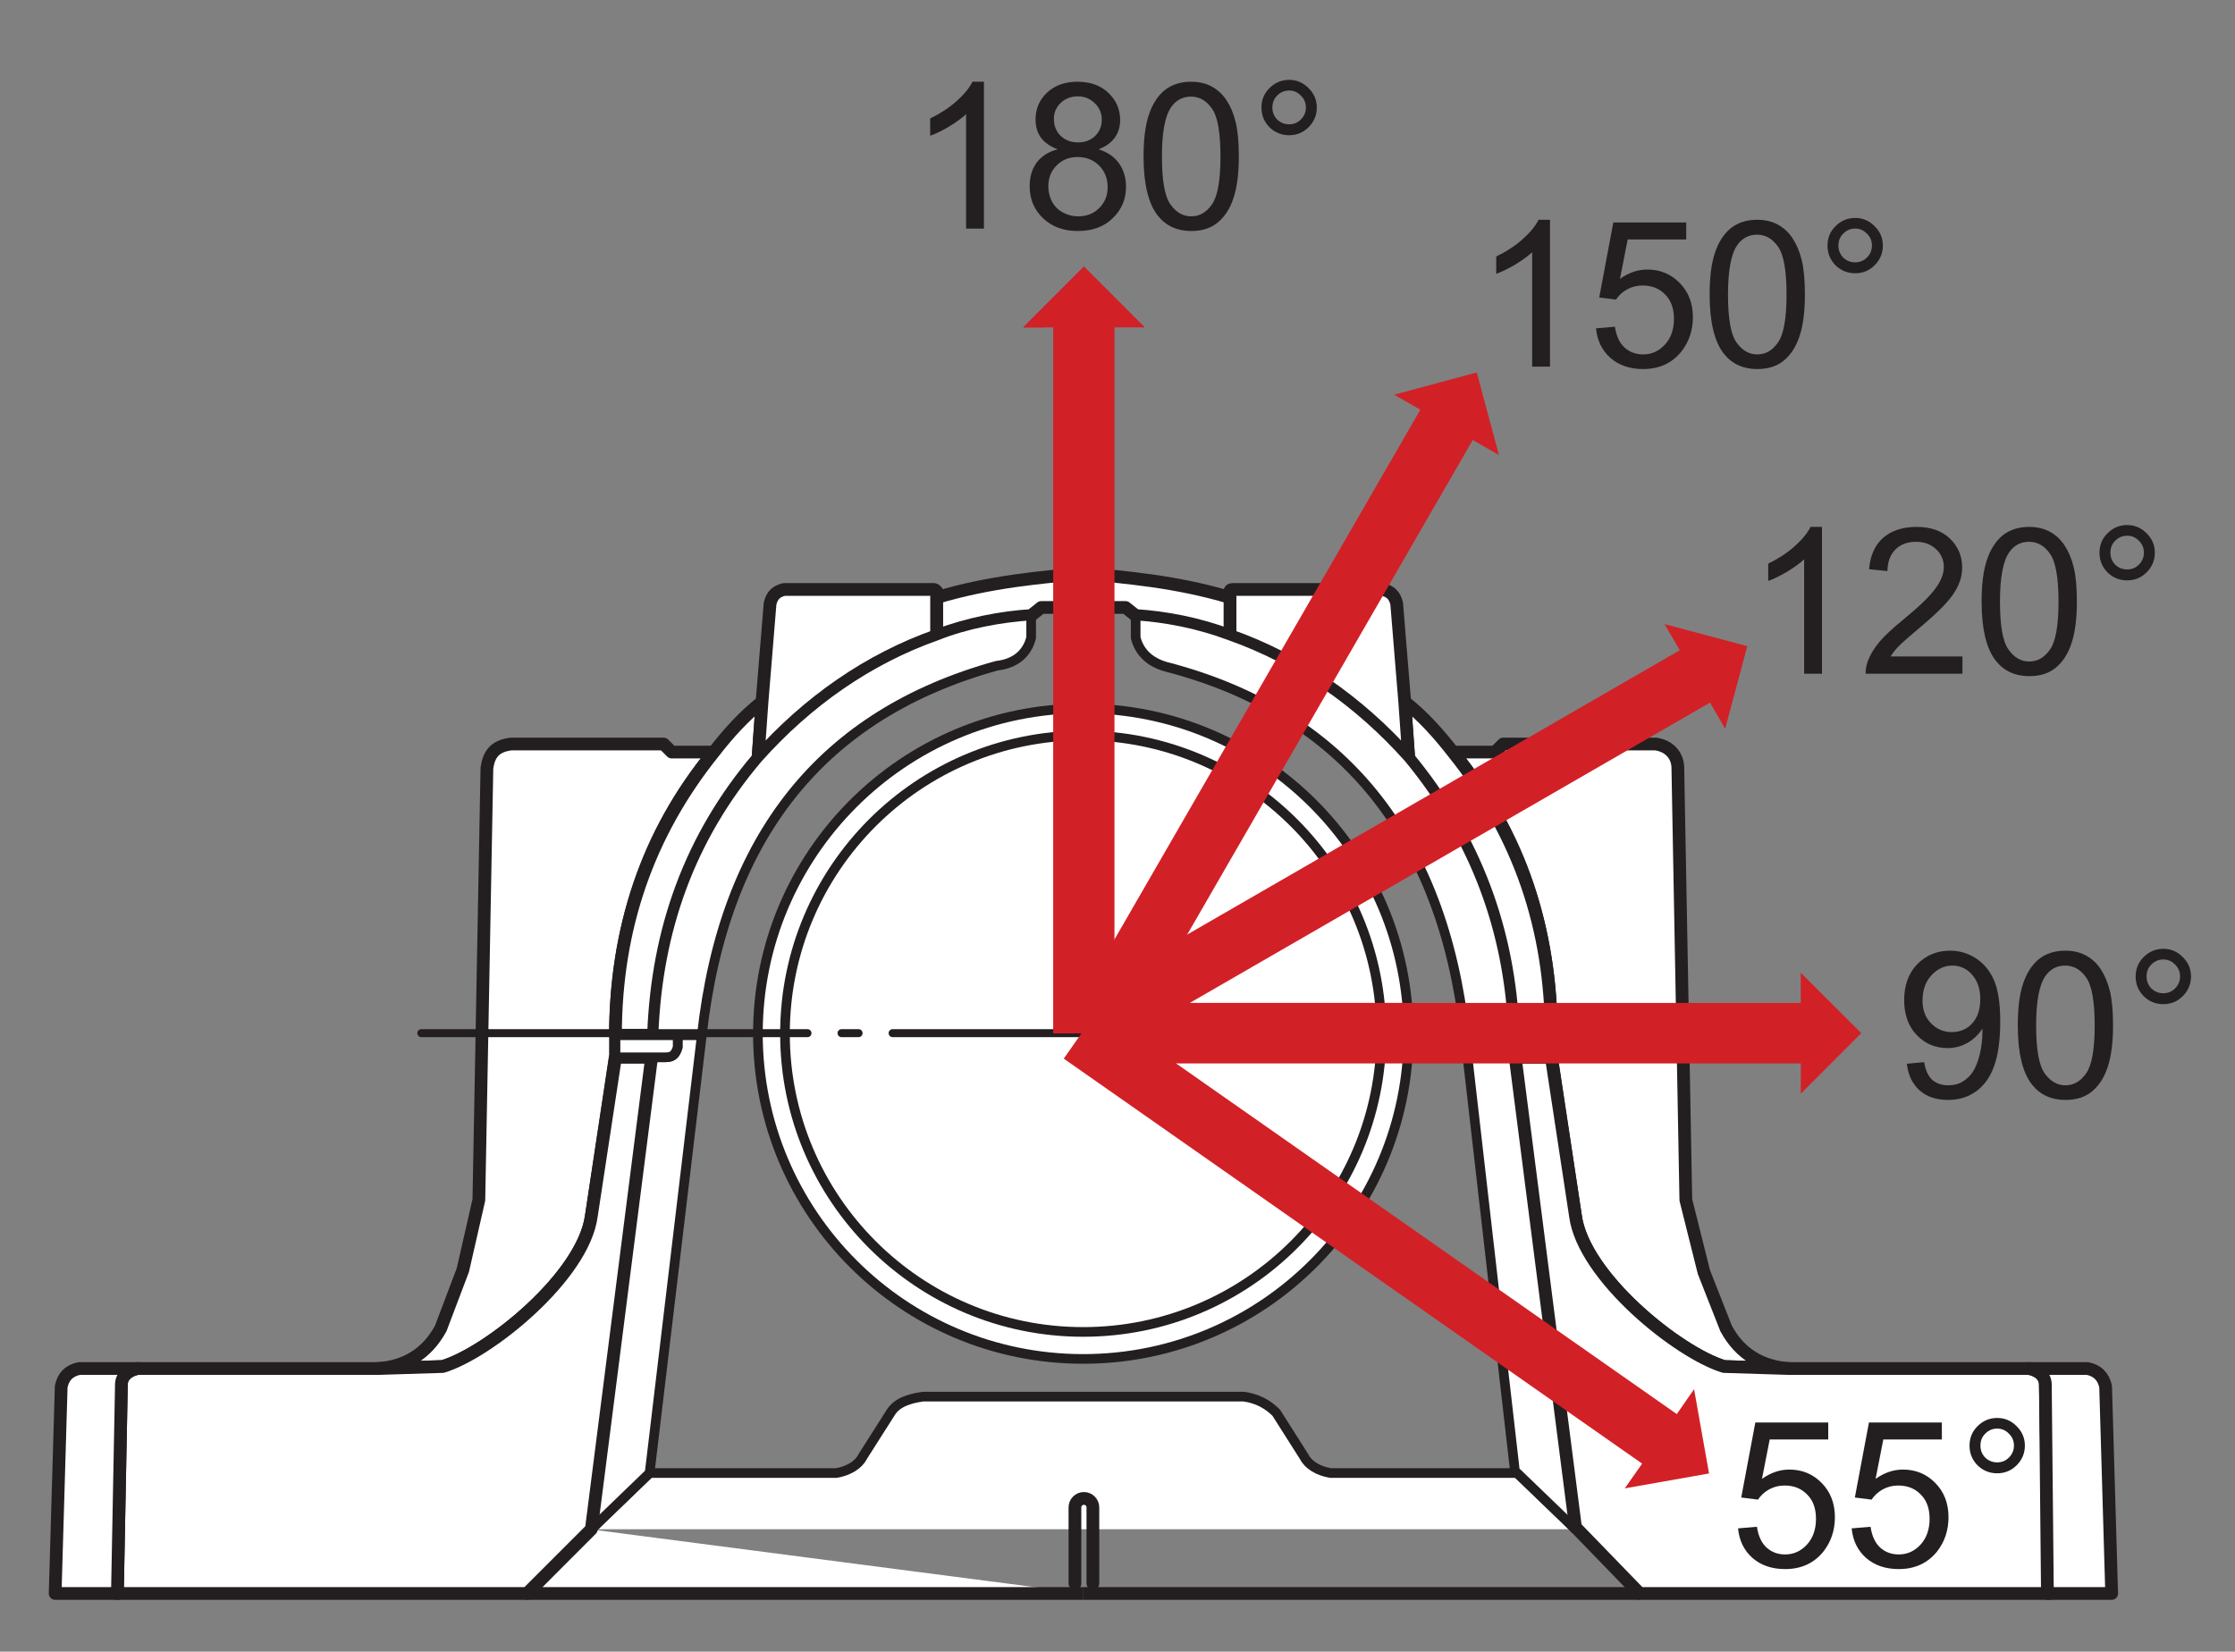 <?xml version="1.0" encoding="UTF-8"?>
<svg xmlns="http://www.w3.org/2000/svg" xmlns:xlink="http://www.w3.org/1999/xlink" width="131.25pt" height="97pt" viewBox="0 0 131.25 97" version="1.1">
<rect x="0" y="0" width="131.25" height="97" fill="#808080" stroke="none"/>
<defs>
<g>
<symbol overflow="visible" id="glyph0-0">
<path style="stroke:none;" d="M 1.5 0 L 1.5 -7.5 L 7.5 -7.5 L 7.5 0 Z M 1.688 -0.188 L 7.312 -0.188 L 7.312 -7.312 L 1.688 -7.312 Z M 1.688 -0.188 "/>
</symbol>
<symbol overflow="visible" id="glyph0-1">
<path style="stroke:none;" d="M 4.469 0 L 3.422 0 L 3.422 -6.719 C 3.16 -6.477 2.82 -6.234 2.406 -5.984 C 2 -5.742 1.633 -5.566 1.312 -5.453 L 1.312 -6.469 C 1.895 -6.75 2.406 -7.082 2.844 -7.469 C 3.289 -7.863 3.609 -8.25 3.797 -8.625 L 4.469 -8.625 Z M 4.469 0 "/>
</symbol>
<symbol overflow="visible" id="glyph0-2">
<path style="stroke:none;" d="M 2.125 -4.656 C 1.688 -4.82 1.359 -5.051 1.141 -5.344 C 0.93 -5.645 0.828 -6 0.828 -6.406 C 0.828 -7.031 1.051 -7.555 1.5 -7.984 C 1.957 -8.41 2.555 -8.625 3.297 -8.625 C 4.047 -8.625 4.648 -8.406 5.109 -7.969 C 5.566 -7.531 5.797 -7 5.797 -6.375 C 5.797 -5.977 5.691 -5.633 5.484 -5.344 C 5.273 -5.051 4.957 -4.82 4.531 -4.656 C 5.062 -4.488 5.461 -4.211 5.734 -3.828 C 6.004 -3.441 6.141 -2.984 6.141 -2.453 C 6.141 -1.723 5.879 -1.109 5.359 -0.609 C 4.848 -0.109 4.164 0.141 3.312 0.141 C 2.469 0.141 1.785 -0.109 1.266 -0.609 C 0.742 -1.109 0.484 -1.734 0.484 -2.484 C 0.484 -3.047 0.625 -3.516 0.906 -3.891 C 1.195 -4.266 1.602 -4.52 2.125 -4.656 Z M 1.906 -6.453 C 1.906 -6.047 2.035 -5.711 2.297 -5.453 C 2.566 -5.191 2.91 -5.062 3.328 -5.062 C 3.734 -5.062 4.066 -5.188 4.328 -5.438 C 4.586 -5.695 4.719 -6.016 4.719 -6.391 C 4.719 -6.773 4.582 -7.098 4.312 -7.359 C 4.039 -7.629 3.707 -7.766 3.312 -7.766 C 2.906 -7.766 2.566 -7.633 2.297 -7.375 C 2.035 -7.113 1.906 -6.805 1.906 -6.453 Z M 1.578 -2.484 C 1.578 -2.18 1.645 -1.891 1.781 -1.609 C 1.926 -1.328 2.141 -1.109 2.422 -0.953 C 2.703 -0.797 3.004 -0.719 3.328 -0.719 C 3.828 -0.719 4.238 -0.879 4.562 -1.203 C 4.895 -1.523 5.062 -1.938 5.062 -2.438 C 5.062 -2.945 4.895 -3.367 4.562 -3.703 C 4.227 -4.035 3.805 -4.203 3.297 -4.203 C 2.797 -4.203 2.383 -4.035 2.062 -3.703 C 1.738 -3.379 1.578 -2.973 1.578 -2.484 Z M 1.578 -2.484 "/>
</symbol>
<symbol overflow="visible" id="glyph0-3">
<path style="stroke:none;" d="M 0.5 -4.234 C 0.5 -5.254 0.602 -6.07 0.812 -6.688 C 1.02 -7.312 1.328 -7.789 1.734 -8.125 C 2.148 -8.457 2.672 -8.625 3.297 -8.625 C 3.754 -8.625 4.156 -8.531 4.5 -8.344 C 4.852 -8.156 5.145 -7.883 5.375 -7.531 C 5.602 -7.188 5.781 -6.766 5.906 -6.266 C 6.031 -5.766 6.094 -5.086 6.094 -4.234 C 6.094 -3.223 5.988 -2.41 5.781 -1.797 C 5.582 -1.18 5.273 -0.703 4.859 -0.359 C 4.453 -0.023 3.93 0.141 3.297 0.141 C 2.473 0.141 1.82 -0.156 1.344 -0.75 C 0.781 -1.457 0.5 -2.617 0.5 -4.234 Z M 1.578 -4.234 C 1.578 -2.828 1.742 -1.891 2.078 -1.422 C 2.41 -0.953 2.816 -0.719 3.297 -0.719 C 3.785 -0.719 4.191 -0.953 4.516 -1.422 C 4.848 -1.891 5.016 -2.828 5.016 -4.234 C 5.016 -5.648 4.848 -6.586 4.516 -7.047 C 4.191 -7.516 3.781 -7.75 3.281 -7.75 C 2.801 -7.75 2.414 -7.547 2.125 -7.141 C 1.758 -6.617 1.578 -5.648 1.578 -4.234 Z M 1.578 -4.234 "/>
</symbol>
<symbol overflow="visible" id="glyph0-4">
<path style="stroke:none;" d="M 0.75 -7.109 C 0.75 -7.555 0.906 -7.938 1.219 -8.25 C 1.539 -8.57 1.926 -8.734 2.375 -8.734 C 2.82 -8.734 3.203 -8.57 3.516 -8.25 C 3.836 -7.938 4 -7.555 4 -7.109 C 4 -6.66 3.836 -6.273 3.516 -5.953 C 3.203 -5.641 2.82 -5.484 2.375 -5.484 C 1.926 -5.484 1.539 -5.641 1.219 -5.953 C 0.906 -6.273 0.75 -6.66 0.75 -7.109 Z M 1.391 -7.109 C 1.391 -6.836 1.484 -6.602 1.672 -6.406 C 1.867 -6.219 2.102 -6.125 2.375 -6.125 C 2.645 -6.125 2.875 -6.219 3.062 -6.406 C 3.258 -6.602 3.359 -6.836 3.359 -7.109 C 3.359 -7.391 3.258 -7.625 3.062 -7.812 C 2.875 -8.008 2.645 -8.109 2.375 -8.109 C 2.102 -8.109 1.867 -8.008 1.672 -7.812 C 1.484 -7.625 1.391 -7.391 1.391 -7.109 Z M 1.391 -7.109 "/>
</symbol>
<symbol overflow="visible" id="glyph0-5">
<path style="stroke:none;" d="M 0.656 -1.984 L 1.672 -2.078 C 1.754 -1.598 1.914 -1.25 2.156 -1.031 C 2.406 -0.82 2.719 -0.719 3.094 -0.719 C 3.414 -0.719 3.695 -0.789 3.938 -0.938 C 4.188 -1.094 4.391 -1.289 4.547 -1.531 C 4.703 -1.781 4.832 -2.113 4.938 -2.531 C 5.039 -2.957 5.094 -3.391 5.094 -3.828 C 5.094 -3.879 5.094 -3.953 5.094 -4.047 C 4.883 -3.711 4.598 -3.438 4.234 -3.219 C 3.867 -3.008 3.473 -2.906 3.047 -2.906 C 2.328 -2.906 1.723 -3.16 1.234 -3.672 C 0.742 -4.191 0.5 -4.875 0.5 -5.719 C 0.5 -6.594 0.754 -7.297 1.266 -7.828 C 1.785 -8.359 2.43 -8.625 3.203 -8.625 C 3.754 -8.625 4.258 -8.473 4.719 -8.172 C 5.188 -7.867 5.539 -7.438 5.781 -6.875 C 6.02 -6.32 6.141 -5.52 6.141 -4.469 C 6.141 -3.375 6.02 -2.5 5.781 -1.844 C 5.551 -1.195 5.195 -0.703 4.719 -0.359 C 4.25 -0.023 3.703 0.141 3.078 0.141 C 2.398 0.141 1.848 -0.039 1.422 -0.406 C 0.992 -0.781 0.738 -1.305 0.656 -1.984 Z M 4.969 -5.781 C 4.969 -6.383 4.805 -6.863 4.484 -7.219 C 4.172 -7.57 3.785 -7.75 3.328 -7.75 C 2.859 -7.75 2.445 -7.555 2.094 -7.172 C 1.75 -6.797 1.578 -6.301 1.578 -5.688 C 1.578 -5.145 1.742 -4.703 2.078 -4.359 C 2.41 -4.016 2.816 -3.844 3.297 -3.844 C 3.785 -3.844 4.188 -4.016 4.5 -4.359 C 4.812 -4.703 4.969 -5.176 4.969 -5.781 Z M 4.969 -5.781 "/>
</symbol>
<symbol overflow="visible" id="glyph0-6">
<path style="stroke:none;" d="M 0.5 -2.25 L 1.609 -2.344 C 1.691 -1.801 1.879 -1.395 2.172 -1.125 C 2.473 -0.852 2.836 -0.719 3.266 -0.719 C 3.766 -0.719 4.191 -0.91 4.547 -1.297 C 4.898 -1.68 5.078 -2.188 5.078 -2.812 C 5.078 -3.414 4.906 -3.891 4.562 -4.234 C 4.227 -4.586 3.785 -4.766 3.234 -4.766 C 2.898 -4.766 2.594 -4.688 2.312 -4.531 C 2.039 -4.375 1.828 -4.176 1.672 -3.938 L 0.688 -4.062 L 1.516 -8.469 L 5.797 -8.469 L 5.797 -7.469 L 2.359 -7.469 L 1.906 -5.156 C 2.414 -5.52 2.953 -5.703 3.516 -5.703 C 4.266 -5.703 4.895 -5.441 5.406 -4.922 C 5.926 -4.398 6.188 -3.727 6.188 -2.906 C 6.188 -2.133 5.961 -1.461 5.516 -0.891 C 4.961 -0.203 4.211 0.141 3.266 0.141 C 2.484 0.141 1.844 -0.078 1.344 -0.516 C 0.852 -0.953 0.57 -1.531 0.5 -2.25 Z M 0.5 -2.25 "/>
</symbol>
<symbol overflow="visible" id="glyph0-7">
<path style="stroke:none;" d="M 6.047 -1.016 L 6.047 0 L 0.359 0 C 0.359 -0.25 0.398 -0.492 0.484 -0.734 C 0.629 -1.117 0.859 -1.5 1.172 -1.875 C 1.492 -2.25 1.957 -2.68 2.562 -3.172 C 3.5 -3.941 4.129 -4.551 4.453 -5 C 4.785 -5.445 4.953 -5.867 4.953 -6.266 C 4.953 -6.68 4.801 -7.031 4.5 -7.312 C 4.195 -7.602 3.805 -7.75 3.328 -7.75 C 2.816 -7.75 2.41 -7.598 2.109 -7.297 C 1.805 -6.992 1.648 -6.57 1.641 -6.031 L 0.562 -6.141 C 0.633 -6.953 0.91 -7.566 1.391 -7.984 C 1.879 -8.41 2.535 -8.625 3.359 -8.625 C 4.18 -8.625 4.832 -8.395 5.312 -7.938 C 5.789 -7.477 6.031 -6.91 6.031 -6.234 C 6.031 -5.891 5.957 -5.551 5.812 -5.219 C 5.676 -4.895 5.441 -4.547 5.109 -4.172 C 4.785 -3.805 4.25 -3.305 3.5 -2.672 C 2.863 -2.141 2.453 -1.773 2.266 -1.578 C 2.086 -1.391 1.941 -1.203 1.828 -1.016 Z M 6.047 -1.016 "/>
</symbol>
</g>
</defs>
<g id="surface1">
<path style=" stroke:none;fill-rule:nonzero;fill:rgb(100%,100%,100%);fill-opacity:1;" d="M 22.227 80.371 C 23.762 80.254 25.055 79.547 25.883 78.016 L 27.18 74.594 L 28.121 70.469 L 28.594 45.109 C 28.711 44.285 29.066 43.812 30.012 43.695 L 38.973 43.695 L 39.445 44.168 L 41.922 44.168 C 37.914 49.004 36.145 54.664 36.145 60.914 L 36.145 61.977 L 34.727 71.41 C 34.258 74.949 28.711 79.43 26 80.254 "/>
<path style="fill:none;stroke-width:7.48;stroke-linecap:butt;stroke-linejoin:round;stroke:rgb(13.73%,12.16%,12.549%);stroke-opacity:1;stroke-miterlimit:4;" d="M 222.266 166.289 C 237.617 167.461 250.547 174.531 258.828 189.844 L 271.797 224.062 L 281.211 265.312 L 285.938 518.906 C 287.109 527.148 290.664 531.875 300.117 533.047 L 389.727 533.047 L 394.453 528.32 L 419.219 528.32 C 379.141 479.961 361.445 423.359 361.445 360.859 L 361.445 350.234 L 347.266 255.898 C 342.578 220.508 287.109 175.703 260 167.461 Z M 222.266 166.289 " transform="matrix(0.1,0,0,-0.1,0,97)"/>
<path style=" stroke:none;fill-rule:nonzero;fill:rgb(100%,100%,100%);fill-opacity:1;" d="M 105.02 80.371 C 103.484 80.254 102.188 79.547 101.363 78.016 L 100.062 74.711 L 99 70.469 L 98.531 45.109 C 98.531 44.402 98.059 43.812 97.23 43.695 L 88.273 43.695 L 87.797 44.168 L 85.324 44.168 C 89.328 49.004 91.098 54.664 91.098 60.914 L 91.098 61.977 L 92.52 71.41 C 92.988 74.949 98.531 79.43 101.246 80.254 "/>
<path style="fill:none;stroke-width:7.48;stroke-linecap:butt;stroke-linejoin:round;stroke:rgb(13.73%,12.16%,12.549%);stroke-opacity:1;stroke-miterlimit:4;" d="M 1050.195 166.289 C 1034.844 167.461 1021.875 174.531 1013.633 189.844 L 1000.625 222.891 L 990 265.312 L 985.312 518.906 C 985.312 525.977 980.586 531.875 972.305 533.047 L 882.734 533.047 L 877.969 528.32 L 853.242 528.32 C 893.281 479.961 910.977 423.359 910.977 360.859 L 910.977 350.234 L 925.195 255.898 C 929.883 220.508 985.312 175.703 1012.461 167.461 Z M 1050.195 166.289 " transform="matrix(0.1,0,0,-0.1,0,97)"/>
<path style=" stroke:none;fill-rule:nonzero;fill:rgb(100%,100%,100%);fill-opacity:1;" d="M 38.383 60.797 L 36.145 60.797 C 36.145 54.543 38.031 49.004 41.922 44.168 C 42.746 43.105 43.691 42.043 44.754 41.219 L 44.516 44.52 C 40.508 49.238 38.621 54.664 38.383 60.676 "/>
<path style="fill:none;stroke-width:7.48;stroke-linecap:butt;stroke-linejoin:round;stroke:rgb(13.73%,12.16%,12.549%);stroke-opacity:1;stroke-miterlimit:4;" d="M 383.828 362.031 L 361.445 362.031 C 361.445 424.57 380.312 479.961 419.219 528.32 C 427.461 538.945 436.914 549.57 447.539 557.812 L 445.156 524.805 C 405.078 477.617 386.211 423.359 383.828 363.242 Z M 383.828 362.031 " transform="matrix(0.1,0,0,-0.1,0,97)"/>
<path style=" stroke:none;fill-rule:nonzero;fill:rgb(100%,100%,100%);fill-opacity:1;" d="M 88.859 60.797 L 91.098 60.797 C 91.098 54.543 89.215 49.004 85.324 44.168 C 84.496 43.105 83.551 42.043 82.492 41.219 L 82.727 44.52 C 86.617 49.238 88.625 54.664 88.859 60.676 "/>
<path style="fill:none;stroke-width:7.48;stroke-linecap:butt;stroke-linejoin:round;stroke:rgb(13.73%,12.16%,12.549%);stroke-opacity:1;stroke-miterlimit:4;" d="M 888.594 362.031 L 910.977 362.031 C 910.977 424.57 892.148 479.961 853.242 528.32 C 844.961 538.945 835.508 549.57 824.922 557.812 L 827.266 524.805 C 866.172 477.617 886.25 423.359 888.594 363.242 Z M 888.594 362.031 " transform="matrix(0.1,0,0,-0.1,0,97)"/>
<path style="fill-rule:nonzero;fill:rgb(100%,100%,100%);fill-opacity:1;stroke-width:7.48;stroke-linecap:butt;stroke-linejoin:round;stroke:rgb(13.73%,12.16%,12.549%);stroke-opacity:1;stroke-miterlimit:4;" d="M 636.211 34.18 L 309.531 34.18 L 346.094 71.914 " transform="matrix(0.1,0,0,-0.1,0,97)"/>
<path style="fill:none;stroke-width:7.48;stroke-linecap:butt;stroke-linejoin:round;stroke:rgb(13.73%,12.16%,12.549%);stroke-opacity:1;stroke-miterlimit:4;" d="M 636.211 34.18 L 962.891 34.18 " transform="matrix(0.1,0,0,-0.1,0,97)"/>
<path style="fill-rule:nonzero;fill:rgb(100%,100%,100%);fill-opacity:1;stroke-width:5.67;stroke-linecap:butt;stroke-linejoin:round;stroke:rgb(13.73%,12.16%,12.549%);stroke-opacity:1;stroke-miterlimit:4;" d="M 925.195 71.914 L 890.938 104.922 L 781.25 104.922 C 774.18 106.133 768.281 109.648 765.938 114.375 L 749.453 140.352 C 744.727 145.039 738.828 148.555 730.547 149.766 L 541.875 149.766 C 533.633 148.555 526.562 146.211 523.008 140.352 L 506.484 114.375 C 504.141 109.648 498.242 106.133 491.172 104.922 L 381.484 104.922 L 347.266 71.914 " transform="matrix(0.1,0,0,-0.1,0,97)"/>
<path style=" stroke:none;fill-rule:nonzero;fill:rgb(100%,100%,100%);fill-opacity:1;" d="M 44.516 44.52 L 44.75 41.219 L 45.223 35.441 C 45.34 34.969 45.578 34.73 46.051 34.617 L 54.777 34.617 C 54.895 34.617 54.895 34.617 55.012 34.73 L 55.012 37.328 C 51.004 38.742 47.465 41.219 44.516 44.52 "/>
<path style="fill:none;stroke-width:7.48;stroke-linecap:butt;stroke-linejoin:round;stroke:rgb(13.73%,12.16%,12.549%);stroke-opacity:1;stroke-miterlimit:4;" d="M 445.156 524.805 L 447.5 557.812 L 452.227 615.586 C 453.398 620.312 455.781 622.695 460.508 623.828 L 547.773 623.828 C 548.945 623.828 548.945 623.828 550.117 622.695 L 550.117 596.719 C 510.039 582.578 474.648 557.812 445.156 524.805 Z M 445.156 524.805 " transform="matrix(0.1,0,0,-0.1,0,97)"/>
<path style=" stroke:none;fill-rule:nonzero;fill:rgb(100%,100%,100%);fill-opacity:1;" d="M 82.727 44.52 L 82.492 41.219 L 82.02 35.441 C 81.902 34.969 81.668 34.73 81.195 34.617 L 72.465 34.617 C 72.348 34.617 72.23 34.617 72.23 34.73 L 72.23 37.328 C 76.242 38.742 79.781 41.219 82.727 44.52 "/>
<path style="fill:none;stroke-width:7.48;stroke-linecap:butt;stroke-linejoin:round;stroke:rgb(13.73%,12.16%,12.549%);stroke-opacity:1;stroke-miterlimit:4;" d="M 827.266 524.805 L 824.922 557.812 L 820.195 615.586 C 819.023 620.312 816.68 622.695 811.953 623.828 L 724.648 623.828 C 723.477 623.828 722.305 623.828 722.305 622.695 L 722.305 596.719 C 762.422 582.578 797.812 557.812 827.266 524.805 Z M 827.266 524.805 " transform="matrix(0.1,0,0,-0.1,0,97)"/>
<path style=" stroke:none;fill-rule:nonzero;fill:rgb(100%,100%,100%);fill-opacity:1;" d="M 55.012 37.328 L 55.012 35.09 C 58.199 34.141 61.145 33.906 63.621 33.672 L 63.621 35.676 L 61.145 35.676 L 60.555 36.148 C 58.785 36.266 56.898 36.621 55.012 37.328 "/>
<path style="fill:none;stroke-width:7.48;stroke-linecap:butt;stroke-linejoin:round;stroke:rgb(13.73%,12.16%,12.549%);stroke-opacity:1;stroke-miterlimit:4;" d="M 550.117 596.719 L 550.117 619.102 C 581.992 628.594 611.445 630.938 636.211 633.281 L 636.211 613.242 L 611.445 613.242 L 605.547 608.516 C 587.852 607.344 568.984 603.789 550.117 596.719 Z M 550.117 596.719 " transform="matrix(0.1,0,0,-0.1,0,97)"/>
<path style=" stroke:none;fill-rule:nonzero;fill:rgb(100%,100%,100%);fill-opacity:1;" d="M 72.23 37.328 L 72.23 35.09 C 69.047 34.141 66.098 33.906 63.625 33.672 L 63.625 35.676 L 66.098 35.676 L 66.691 36.148 C 68.457 36.266 70.344 36.621 72.23 37.328 "/>
<path style="fill:none;stroke-width:7.48;stroke-linecap:butt;stroke-linejoin:round;stroke:rgb(13.73%,12.16%,12.549%);stroke-opacity:1;stroke-miterlimit:4;" d="M 722.305 596.719 L 722.305 619.102 C 690.469 628.594 660.977 630.938 636.25 633.281 L 636.25 613.242 L 660.977 613.242 L 666.914 608.516 C 684.57 607.344 703.438 603.789 722.305 596.719 Z M 722.305 596.719 " transform="matrix(0.1,0,0,-0.1,0,97)"/>
<path style=" stroke:none;fill-rule:nonzero;fill:rgb(100%,100%,100%);fill-opacity:1;" d="M 39.797 60.797 L 38.383 60.797 L 38.383 60.676 C 38.621 54.664 40.508 49.238 44.516 44.52 C 47.465 41.219 51.004 38.742 55.012 37.328 C 56.781 36.621 58.785 36.266 60.555 36.148 L 60.555 37.445 C 60.32 38.391 59.613 38.977 58.551 39.094 C 48.289 41.926 42.512 49.121 41.215 60.797 "/>
<path style="fill:none;stroke-width:5.67;stroke-linecap:butt;stroke-linejoin:round;stroke:rgb(13.73%,12.16%,12.549%);stroke-opacity:1;stroke-miterlimit:4;" d="M 397.969 362.031 L 383.828 362.031 L 383.828 363.242 C 386.211 423.359 405.078 477.617 445.156 524.805 C 474.648 557.812 510.039 582.578 550.117 596.719 C 567.812 603.789 587.852 607.344 605.547 608.516 L 605.547 595.547 C 603.203 586.094 596.133 580.234 585.508 579.062 C 482.891 550.742 425.117 478.789 412.148 362.031 Z M 397.969 362.031 " transform="matrix(0.1,0,0,-0.1,0,97)"/>
<path style=" stroke:none;fill-rule:nonzero;fill:rgb(100%,100%,100%);fill-opacity:1;" d="M 87.445 60.797 L 88.859 60.797 L 88.859 60.676 C 88.625 54.664 86.617 49.238 82.727 44.52 C 79.781 41.219 76.238 38.742 72.23 37.328 C 70.344 36.621 68.457 36.266 66.691 36.148 L 66.691 37.445 C 66.926 38.391 67.633 38.977 68.695 39.215 C 78.836 41.926 84.73 49.121 86.031 60.797 "/>
<path style="fill:none;stroke-width:5.67;stroke-linecap:butt;stroke-linejoin:round;stroke:rgb(13.73%,12.16%,12.549%);stroke-opacity:1;stroke-miterlimit:4;" d="M 874.453 362.031 L 888.594 362.031 L 888.594 363.242 C 886.25 423.359 866.172 477.617 827.266 524.805 C 797.812 557.812 762.383 582.578 722.305 596.719 C 703.438 603.789 684.57 607.344 666.914 608.516 L 666.914 595.547 C 669.258 586.094 676.328 580.234 686.953 577.852 C 788.359 550.742 847.305 478.789 860.312 362.031 Z M 874.453 362.031 " transform="matrix(0.1,0,0,-0.1,0,97)"/>
<path style=" stroke:none;fill-rule:nonzero;fill:rgb(100%,100%,100%);fill-opacity:1;" d="M 38.266 62.094 L 39.09 62.094 C 39.562 62.094 39.68 61.859 39.797 61.504 L 39.797 60.797 L 41.215 60.797 L 38.148 86.508 L 34.727 89.809 L 34.609 89.809 L 34.727 89.691 "/>
<path style="fill:none;stroke-width:5.67;stroke-linecap:butt;stroke-linejoin:round;stroke:rgb(13.73%,12.16%,12.549%);stroke-opacity:1;stroke-miterlimit:4;" d="M 382.656 349.062 L 390.898 349.062 C 395.625 349.062 396.797 351.406 397.969 354.961 L 397.969 362.031 L 412.148 362.031 L 381.484 104.922 L 347.266 71.914 L 346.094 71.914 L 347.266 73.086 Z M 382.656 349.062 " transform="matrix(0.1,0,0,-0.1,0,97)"/>
<path style=" stroke:none;fill-rule:nonzero;fill:rgb(100%,100%,100%);fill-opacity:1;" d="M 88.977 62.094 L 88.152 62.094 C 87.68 62.094 87.566 61.859 87.445 61.504 L 87.445 60.797 L 86.031 60.797 L 88.977 86.508 L 89.094 86.508 L 92.52 89.809 L 92.52 89.691 "/>
<path style="fill:none;stroke-width:5.67;stroke-linecap:butt;stroke-linejoin:round;stroke:rgb(13.73%,12.16%,12.549%);stroke-opacity:1;stroke-miterlimit:4;" d="M 889.766 349.062 L 881.523 349.062 C 876.797 349.062 875.664 351.406 874.453 354.961 L 874.453 362.031 L 860.312 362.031 L 889.766 104.922 L 890.938 104.922 L 925.195 71.914 L 925.195 73.086 Z M 889.766 349.062 " transform="matrix(0.1,0,0,-0.1,0,97)"/>
<path style=" stroke:none;fill-rule:nonzero;fill:rgb(100%,100%,100%);fill-opacity:1;" d="M 8.074 80.371 L 22.227 80.371 L 26 80.254 C 28.715 79.43 34.258 74.949 34.727 71.41 L 36.145 62.094 L 38.266 62.094 L 34.727 89.809 L 30.953 93.582 L 6.895 93.582 L 7.129 81.316 C 7.129 80.848 7.484 80.492 8.074 80.371 "/>
<path style="fill:none;stroke-width:7.48;stroke-linecap:butt;stroke-linejoin:round;stroke:rgb(13.73%,12.16%,12.549%);stroke-opacity:1;stroke-miterlimit:4;" d="M 80.742 166.289 L 222.266 166.289 L 260 167.461 C 287.148 175.703 342.578 220.508 347.266 255.898 L 361.445 349.062 L 382.656 349.062 L 347.266 71.914 L 309.531 34.18 L 68.945 34.18 L 71.289 156.836 C 71.289 161.523 74.844 165.078 80.742 166.289 Z M 80.742 166.289 " transform="matrix(0.1,0,0,-0.1,0,97)"/>
<path style=" stroke:none;fill-rule:nonzero;fill:rgb(100%,100%,100%);fill-opacity:1;" d="M 119.172 80.371 L 105.02 80.371 L 101.242 80.254 C 98.531 79.43 92.988 74.949 92.52 71.41 L 91.102 62.094 L 88.98 62.094 L 92.52 89.691 L 96.289 93.582 L 120.352 93.582 L 120.113 81.316 C 120.113 80.848 119.762 80.492 119.172 80.371 "/>
<path style="fill:none;stroke-width:7.48;stroke-linecap:butt;stroke-linejoin:round;stroke:rgb(13.73%,12.16%,12.549%);stroke-opacity:1;stroke-miterlimit:4;" d="M 1191.719 166.289 L 1050.195 166.289 L 1012.422 167.461 C 985.312 175.703 929.883 220.508 925.195 255.898 L 911.016 349.062 L 889.805 349.062 L 925.195 73.086 L 962.891 34.18 L 1203.516 34.18 L 1201.133 156.836 C 1201.133 161.523 1197.617 165.078 1191.719 166.289 Z M 1191.719 166.289 " transform="matrix(0.1,0,0,-0.1,0,97)"/>
<path style=" stroke:none;fill-rule:nonzero;fill:rgb(100%,100%,100%);fill-opacity:1;" d="M 36.145 62.094 L 36.145 60.797 L 39.797 60.797 L 39.797 61.504 C 39.68 61.859 39.562 62.094 39.094 62.094 "/>
<path style="fill:none;stroke-width:5.67;stroke-linecap:butt;stroke-linejoin:round;stroke:rgb(13.73%,12.16%,12.549%);stroke-opacity:1;stroke-miterlimit:4;" d="M 361.445 349.062 L 361.445 362.031 L 397.969 362.031 L 397.969 354.961 C 396.797 351.406 395.625 349.062 390.938 349.062 Z M 361.445 349.062 " transform="matrix(0.1,0,0,-0.1,0,97)"/>
<path style=" stroke:none;fill-rule:nonzero;fill:rgb(100%,100%,100%);fill-opacity:1;" d="M 91.098 62.094 L 91.098 60.797 L 87.445 60.797 L 87.445 61.504 C 87.566 61.859 87.68 62.094 88.152 62.094 "/>
<path style="fill:none;stroke-width:5.67;stroke-linecap:butt;stroke-linejoin:round;stroke:rgb(13.73%,12.16%,12.549%);stroke-opacity:1;stroke-miterlimit:4;" d="M 910.977 349.062 L 910.977 362.031 L 874.453 362.031 L 874.453 354.961 C 875.664 351.406 876.797 349.062 881.523 349.062 Z M 910.977 349.062 " transform="matrix(0.1,0,0,-0.1,0,97)"/>
<path style=" stroke:none;fill-rule:nonzero;fill:rgb(100%,100%,100%);fill-opacity:1;" d="M 3.238 93.582 L 3.594 81.438 C 3.711 80.848 4.062 80.492 4.656 80.371 L 8.074 80.371 C 7.484 80.492 7.129 80.848 7.129 81.316 L 6.895 93.582 "/>
<path style="fill:none;stroke-width:7.48;stroke-linecap:butt;stroke-linejoin:round;stroke:rgb(13.73%,12.16%,12.549%);stroke-opacity:1;stroke-miterlimit:4;" d="M 32.383 34.18 L 35.938 155.625 C 37.109 161.523 40.625 165.078 46.562 166.289 L 80.742 166.289 C 74.844 165.078 71.289 161.523 71.289 156.836 L 68.945 34.18 Z M 32.383 34.18 " transform="matrix(0.1,0,0,-0.1,0,97)"/>
<path style=" stroke:none;fill-rule:nonzero;fill:rgb(100%,100%,100%);fill-opacity:1;" d="M 124.008 93.582 L 123.652 81.438 C 123.531 80.848 123.18 80.492 122.59 80.371 L 119.172 80.371 C 119.762 80.492 120.113 80.848 120.113 81.316 L 120.234 93.582 "/>
<path style="fill:none;stroke-width:7.48;stroke-linecap:butt;stroke-linejoin:round;stroke:rgb(13.73%,12.16%,12.549%);stroke-opacity:1;stroke-miterlimit:4;" d="M 1240.078 34.18 L 1236.523 155.625 C 1235.312 161.523 1231.797 165.078 1225.898 166.289 L 1191.719 166.289 C 1197.617 165.078 1201.133 161.523 1201.133 156.836 L 1202.344 34.18 Z M 1240.078 34.18 " transform="matrix(0.1,0,0,-0.1,0,97)"/>
<path style="fill:none;stroke-width:7.48;stroke-linecap:butt;stroke-linejoin:round;stroke:rgb(13.73%,12.16%,12.549%);stroke-opacity:1;stroke-miterlimit:4;" d="M 499.414 610.898 L 499.414 610.898 " transform="matrix(0.1,0,0,-0.1,0,97)"/>
<path style="fill:none;stroke-width:7.48;stroke-linecap:butt;stroke-linejoin:round;stroke:rgb(13.73%,12.16%,12.549%);stroke-opacity:1;stroke-miterlimit:4;" d="M 773.008 610.898 L 773.008 610.898 " transform="matrix(0.1,0,0,-0.1,0,97)"/>
<path style=" stroke:none;fill-rule:nonzero;fill:rgb(100%,100%,100%);fill-opacity:1;" d="M 82.715 60.711 C 82.715 71.262 74.16 79.809 63.609 79.809 C 53.059 79.809 44.508 71.262 44.508 60.711 C 44.508 50.156 53.059 41.605 63.609 41.605 C 74.16 41.605 82.715 50.156 82.715 60.711 "/>
<path style="fill:none;stroke-width:5.67;stroke-linecap:butt;stroke-linejoin:round;stroke:rgb(13.73%,12.16%,12.549%);stroke-opacity:1;stroke-miterlimit:4;" d="M 827.148 362.891 C 827.148 257.383 741.602 171.914 636.094 171.914 C 530.586 171.914 445.078 257.383 445.078 362.891 C 445.078 468.438 530.586 553.945 636.094 553.945 C 741.602 553.945 827.148 468.438 827.148 362.891 Z M 827.148 362.891 " transform="matrix(0.1,0,0,-0.1,0,97)"/>
<path style="fill:none;stroke-width:5.67;stroke-linecap:butt;stroke-linejoin:round;stroke:rgb(13.73%,12.16%,12.549%);stroke-opacity:1;stroke-miterlimit:4;" d="M 811.211 362.891 C 811.211 266.172 732.812 187.773 636.055 187.773 C 539.375 187.773 460.977 266.172 460.977 362.891 C 460.977 459.648 539.375 538.047 636.055 538.047 C 732.812 538.047 811.211 459.648 811.211 362.891 Z M 811.211 362.891 " transform="matrix(0.1,0,0,-0.1,0,97)"/>
<path style="fill:none;stroke-width:4.71;stroke-linecap:round;stroke-linejoin:round;stroke:rgb(13.73%,12.16%,12.549%);stroke-opacity:1;stroke-dasharray:226.77,20,10,20;stroke-miterlimit:4;" d="M 247.422 363.242 L 1030.898 363.242 " transform="matrix(0.1,0,0,-0.1,0,97)"/>
<path style=" stroke:none;fill-rule:nonzero;fill:rgb(82.184%,12.509%,15.353%);fill-opacity:1;" d="M 65.426 60.68 L 61.871 60.68 L 61.875 19.219 L 60.098 19.223 L 63.652 15.664 L 67.203 19.219 L 65.426 19.219 "/>
<path style=" stroke:none;fill-rule:nonzero;fill:rgb(82.184%,12.509%,15.353%);fill-opacity:1;" d="M 65.758 61.746 L 62.676 59.969 L 83.41 24.062 L 81.871 23.18 L 86.723 21.875 L 88.027 26.727 L 86.488 25.84 "/>
<path style=" stroke:none;fill-rule:nonzero;fill:rgb(82.184%,12.509%,15.353%);fill-opacity:1;" d="M 64.516 61.992 L 62.738 58.914 L 98.645 38.188 L 97.75 36.652 L 102.609 37.949 L 101.309 42.801 L 100.422 41.262 "/>
<path style=" stroke:none;fill-rule:nonzero;fill:rgb(82.184%,12.509%,15.353%);fill-opacity:1;" d="M 65.426 60.68 L 61.871 60.68 L 61.875 19.219 L 60.098 19.223 L 63.652 15.664 L 67.203 19.219 L 65.426 19.219 "/>
<path style=" stroke:none;fill-rule:nonzero;fill:rgb(82.184%,12.509%,15.353%);fill-opacity:1;" d="M 65.426 60.68 L 61.871 60.68 L 61.875 19.219 L 60.098 19.223 L 63.652 15.664 L 67.203 19.219 L 65.426 19.219 "/>
<path style=" stroke:none;fill-rule:nonzero;fill:rgb(82.184%,12.509%,15.353%);fill-opacity:1;" d="M 65.426 60.68 L 61.871 60.68 L 61.875 19.219 L 60.098 19.223 L 63.652 15.664 L 67.203 19.219 L 65.426 19.219 "/>
<path style=" stroke:none;fill-rule:nonzero;fill:rgb(82.184%,12.509%,15.353%);fill-opacity:1;" d="M 62.469 62.172 L 64.508 59.262 L 98.469 83.047 L 99.484 81.586 L 100.363 86.535 L 95.414 87.41 L 96.434 85.957 "/>
<path style=" stroke:none;fill-rule:nonzero;fill:rgb(82.184%,12.509%,15.353%);fill-opacity:1;" d="M 64.289 62.453 L 64.289 58.898 L 105.75 58.902 L 105.746 57.125 L 109.305 60.676 L 105.75 64.23 L 105.754 62.453 "/>
<g style="fill:rgb(13.73%,12.16%,12.549%);fill-opacity:1;">
  <use xlink:href="#glyph0-1" x="53.312" y="13.425"/>
  <use xlink:href="#glyph0-2" x="59.984" y="13.425"/>
  <use xlink:href="#glyph0-3" x="66.656" y="13.425"/>
  <use xlink:href="#glyph0-4" x="73.329" y="13.425"/>
</g>
<g style="fill:rgb(13.73%,12.16%,12.549%);fill-opacity:1;">
  <use xlink:href="#glyph0-5" x="111.322" y="64.457"/>
  <use xlink:href="#glyph0-3" x="117.994" y="64.457"/>
  <use xlink:href="#glyph0-4" x="124.666" y="64.457"/>
</g>
<g style="fill:rgb(13.73%,12.16%,12.549%);fill-opacity:1;">
  <use xlink:href="#glyph0-6" x="101.566" y="92.009"/>
  <use xlink:href="#glyph0-6" x="108.238" y="92.009"/>
  <use xlink:href="#glyph0-4" x="114.91" y="92.009"/>
</g>
<g style="fill:rgb(13.73%,12.16%,12.549%);fill-opacity:1;">
  <use xlink:href="#glyph0-1" x="102.526" y="39.569"/>
  <use xlink:href="#glyph0-7" x="109.198" y="39.569"/>
  <use xlink:href="#glyph0-3" x="115.87" y="39.569"/>
  <use xlink:href="#glyph0-4" x="122.542" y="39.569"/>
</g>
<g style="fill:rgb(13.73%,12.16%,12.549%);fill-opacity:1;">
  <use xlink:href="#glyph0-1" x="86.554" y="21.533"/>
  <use xlink:href="#glyph0-6" x="93.226" y="21.533"/>
  <use xlink:href="#glyph0-3" x="99.898" y="21.533"/>
  <use xlink:href="#glyph0-4" x="106.57" y="21.533"/>
</g>
<path style="fill:none;stroke-width:7.48;stroke-linecap:round;stroke-linejoin:round;stroke:rgb(13.73%,12.16%,12.549%);stroke-opacity:1;stroke-miterlimit:4;" d="M 641.797 40.039 L 641.797 84.727 C 641.797 87.656 639.414 90 636.523 90 C 633.633 90 631.25 87.656 631.25 84.727 L 631.25 40.039 " transform="matrix(0.1,0,0,-0.1,0,97)"/>
</g>
</svg>
